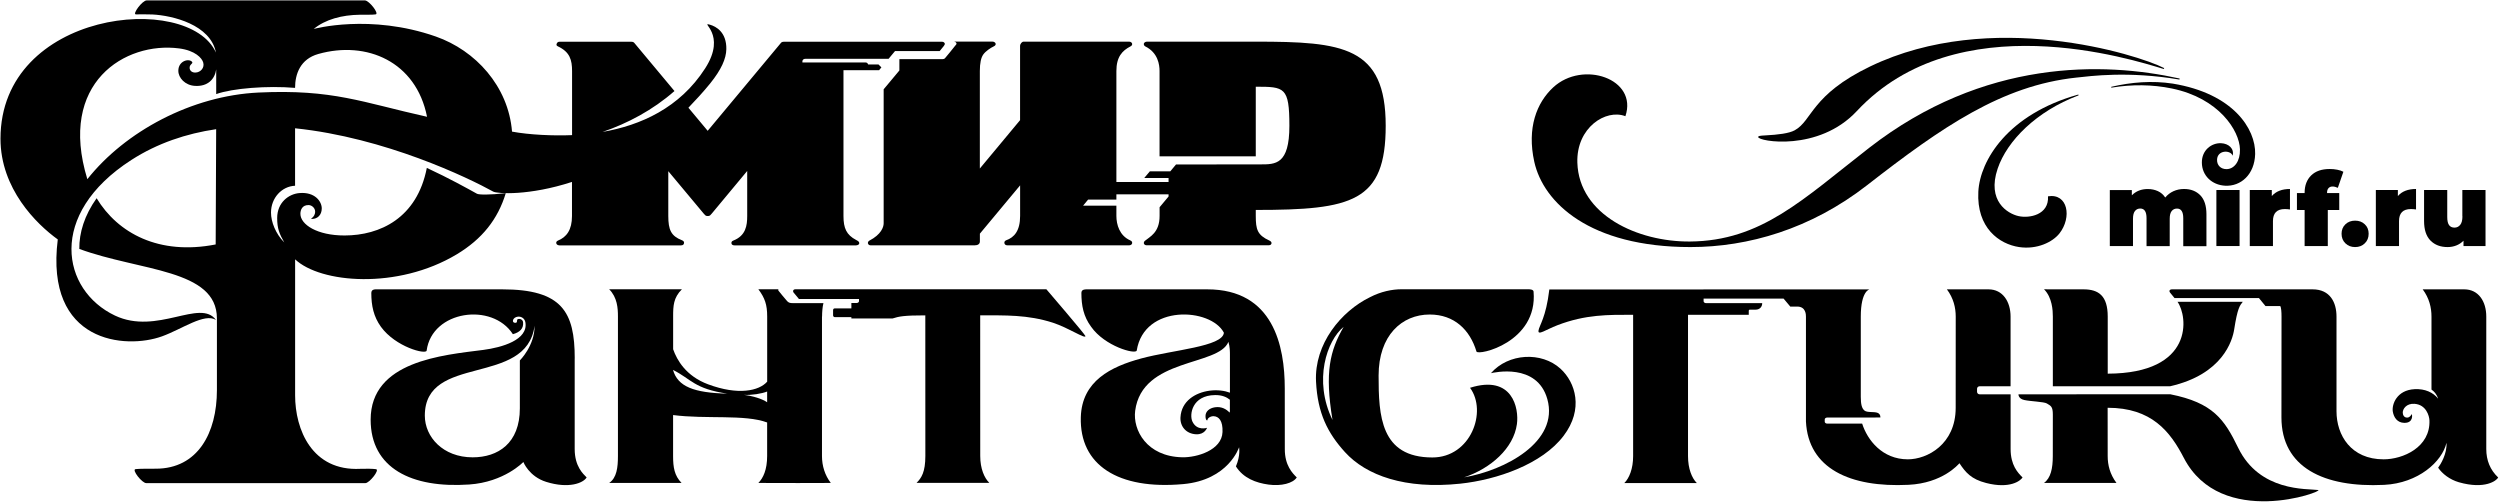 <svg width="563" height="113" viewBox="0 0 563 113" fill="none" xmlns="http://www.w3.org/2000/svg">
    <path fill-rule="evenodd" clip-rule="evenodd"
          d="M129.43 80.72C129.43 70.25 126.58 65.16 113.1 65.16C106.41 65.16 86.42 65.16 84.84 65.16C84.46 65.16 83.62 65.11 83.62 65.99C83.62 68.83 84.13 71.3 85.79 73.6C89.09 78.15 95.96 79.92 96.08 78.95C97.29 69.91 110.85 68.03 115.5 75.26C117.11 74.82 117.93 73.95 117.8 72.59C117.75 72.06 117.25 71.73 116.69 71.85C116.15 71.97 116.76 72.74 115.98 72.7C115.14 72.66 115.46 71.44 116.62 71.31C117.29 71.23 118.15 71.62 118.32 72.59C118.99 76.57 112.98 78.26 108.84 78.8C99.66 79.98 83.47 81.31 83.47 94.51C83.47 105.44 92.7 110 105.66 109.11C113.57 108.57 117.86 104.04 117.86 104.04C117.86 104.04 119.12 107.31 123.01 108.52C128.1 110.11 131.36 108.78 132.11 107.52C131.35 106.73 129.42 105.07 129.42 101.12V80.72H129.43ZM117.07 81.17V91.96C117.07 99.84 112.14 102.99 106.44 102.99C99.76 102.99 95.67 98.4 95.67 93.6C95.67 79.54 118.57 87.17 120.39 73.35C120.43 77.86 117.07 81.17 117.07 81.17Z"
          fill="black"/>
    <path fill-rule="evenodd" clip-rule="evenodd"
          d="M212.82 13.1C212.69 13.25 212.46 13.32 212.28 13.32C212.03 13.32 203.15 13.32 202.54 13.32V15.87L199 20.11C199 20.11 199 49.45 199 50.29C199 51.13 198.45 52.81 195.78 54.19C195.49 54.34 195.4 54.68 195.47 54.85C195.57 55.12 195.78 55.25 196.09 55.25C196.09 55.25 218.79 55.25 219.5 55.25C220.21 55.25 220.67 54.95 220.67 54.37C220.67 53.8 220.67 52.62 220.67 52.62L229.73 41.74C229.73 41.74 229.73 47.92 229.73 48.63C229.73 51.96 228.43 53.46 226.57 54.12C226.32 54.21 226.18 54.43 226.18 54.65C226.18 55.05 226.48 55.25 226.88 55.25C227.28 55.25 253.94 55.25 254.27 55.25C254.61 55.25 254.9 55.06 254.95 54.82C255 54.58 254.95 54.31 254.53 54.13C252.12 53.08 251.41 50.58 251.41 48.63C251.41 47.46 251.41 46.67 251.41 46.31H243.92L245.04 44.95H251.41V43.76H263.16V44.25L261.14 46.67C261.14 46.67 261.14 47.84 261.14 48.63C261.14 52.42 258.92 53.31 257.81 54.25C257.65 54.38 257.53 54.67 257.62 54.89C257.73 55.16 258.02 55.24 258.28 55.24C258.54 55.24 285.09 55.24 285.58 55.24C285.96 55.24 286.21 55.17 286.32 54.9C286.43 54.63 286.26 54.35 285.88 54.18C283.16 52.94 282.8 51.68 282.8 48.62C282.8 48.2 282.8 47.6 282.8 47.28C304.51 47.28 312.06 45.47 312.06 28.33C312.06 10.43 302.4 9.38 282.8 9.38C282.8 9.38 258.66 9.38 258.29 9.38C257.93 9.38 257.63 9.62 257.59 9.84C257.55 10.07 257.69 10.33 257.9 10.44C260.8 11.87 261.13 14.6 261.13 16C261.13 17.4 261.13 35.21 261.13 35.21H282.8C282.8 35.21 282.8 20.72 282.8 19.53C289.28 19.53 290.37 19.6 290.37 28.34C290.37 37.09 287.22 37.02 283.81 37.02C280.4 37.02 264.84 37.04 264.84 37.04L263.55 38.58H258.95L257.68 40.09H263.16V40.98H251.41C251.41 40.98 251.41 16.7 251.41 16C251.41 12.83 252.7 11.41 254.6 10.44C254.94 10.27 255 10.01 254.95 9.82C254.91 9.62 254.65 9.38 254.29 9.38C253.93 9.38 230.82 9.38 230.5 9.38C230.18 9.38 229.72 9.82 229.72 10.38C229.72 10.94 229.72 27.06 229.72 27.06L220.66 37.95V15.99C220.66 14.23 220.92 12.98 221.45 12.25C221.98 11.52 223.05 10.79 223.82 10.43C224.12 10.29 224.28 10.06 224.22 9.83C224.15 9.58 223.86 9.37 223.51 9.37C223.15 9.37 214.8 9.37 214.8 9.37C215.11 9.37 215.35 9.57 215.4 9.75C215.46 9.96 215.22 10.17 215.1 10.3C215 10.48 212.96 12.94 212.82 13.1Z"
          fill="black"/>
    <path fill-rule="evenodd" clip-rule="evenodd"
          d="M462.3 86.99H488.7C500.55 84.3 502.75 76.69 503.14 74.18C503.89 69.35 504.41 68.8 505.08 67.96C505.08 67.96 490.44 67.97 490.37 67.96C492.73 71.24 494.2 84.08 474.66 84.15V71.28C474.66 66.6 472.59 65.16 469.22 65.16C465.85 65.16 462.68 65.16 460.32 65.15C462.16 66.99 462.3 69.93 462.3 71.28V86.99V86.99Z"
          fill="black"/>
    <path fill-rule="evenodd" clip-rule="evenodd"
          d="M84.69 105.66C84 105.55 82.2 105.53 81.14 105.58C70.26 106.13 66.46 96.75 66.46 89.03C66.46 89.03 66.46 59.31 66.46 58.4C72.12 63.76 89.48 65.3 102.85 57.28C108.61 53.82 112.12 49.36 113.9 43.5C110.27 43.91 107.87 43.88 107.41 43.63C105.19 42.4 101.24 40.19 96.12 37.81C93.92 49.13 85.56 53.02 77.6 53.03C71.41 53.04 67.65 50.56 67.65 48.15C67.65 47.27 68.06 46.16 69.5 46.18C70.25 46.19 70.97 46.88 70.97 47.64C70.97 49.11 69.5 49.3 70.3 49.3C71.45 49.3 72.46 48.45 72.46 46.93C72.46 45.38 70.93 43.18 67.42 43.48C65.02 43.68 62.42 45.6 62.42 49.1C62.42 51.48 62.91 52.65 64.02 54.6C62.09 52.67 61.03 49.98 61.03 47.87C61.03 44.57 63.46 41.95 66.45 41.83C66.45 37.47 66.45 32.83 66.45 28.89C86.75 31 105.48 40.05 111.08 43.15C111.96 43.64 119.17 44.11 128.81 40.97V48.65C128.81 51.79 127.59 53.4 125.63 54.19C125.32 54.32 125.22 54.58 125.27 54.8C125.37 55.11 125.62 55.23 125.98 55.26H153.33C153.81 55.26 154.04 55.06 154.05 54.66C154.05 54.47 153.96 54.25 153.57 54.1C151.12 53.15 150.5 51.75 150.5 48.64C150.5 48.44 150.5 38.55 150.5 38.55C150.5 38.55 158.24 47.82 158.48 48.11C158.72 48.4 158.93 48.64 159.22 48.64C159.32 48.64 159.4 48.64 159.54 48.64C159.86 48.64 160.06 48.37 160.28 48.11C160.49 47.85 168.27 38.5 168.27 38.5C168.27 38.5 168.27 48.06 168.27 48.64C168.27 50.77 167.98 53.08 165.11 54.19C164.78 54.32 164.69 54.54 164.72 54.8C164.76 55.12 165.06 55.26 165.42 55.26H192.74C193.1 55.26 193.49 55.09 193.5 54.8C193.52 54.49 193.37 54.33 192.8 54.04C190.63 52.9 189.95 51.41 189.95 48.65C189.95 44.13 189.95 15.81 189.95 15.81H197.97L198.49 15.17L197.84 14.52C197.84 14.52 195.68 14.52 195.51 14.52C195.4 14.21 195.2 14.06 194.88 14.06H180.71C180.71 14.06 180.52 13.24 181.42 13.24C181.5 13.24 200.11 13.24 200.11 13.24L201.56 11.5H211.62C211.62 11.5 212.66 10.21 212.47 10.46C212.27 10.71 212.82 10.06 212.78 9.86C212.73 9.59 212.47 9.4 212.15 9.4H176.55C176.2 9.4 175.95 9.51 175.81 9.73L159.37 29.46L155.03 24.26C156.58 22.65 158.43 20.65 159.94 18.78C162.41 15.71 163.53 13.25 163.57 11.07C163.64 7.26 161.27 5.95 159.87 5.56C157.43 4.88 163.82 7.59 158.8 15.4C153.07 24.32 144.24 28.23 135.69 29.71C141.3 27.8 147.02 24.79 151.89 20.5L142.9 9.73C142.76 9.51 142.51 9.4 142.16 9.4H126C125.68 9.4 125.48 9.55 125.36 9.86C125.25 10.14 125.35 10.3 125.64 10.44C128.34 11.71 128.83 13.49 128.83 16.02C128.83 17.65 128.83 30.43 128.83 30.43C124.68 30.61 119.21 30.37 115.31 29.64C114.48 19.38 107.05 11.35 98.16 8.23C83.33 3.03 70.65 6.52 70.65 6.52C73.28 4.36 77.01 3.37 81.04 3.32C82.1 3.31 83.9 3.35 84.59 3.24C85.47 3.1 83.12 0.09 82.16 0.09C81.22 0.09 34.04 0.09 33.04 0.09C32.04 0.09 29.72 3.24 30.61 3.24C31.59 3.24 33.16 3.2 34.34 3.26C38.91 3.5 47.41 5.56 48.63 11.84C42.46 -1.93 0.11 2.32 0.11 31.24C0.11 42.49 8.19 50.45 13.01 53.92C10.09 77.32 28.33 78.69 36.47 75.75C41.06 74.09 46.04 70.43 48.63 72.05C45.09 67.16 35.38 75.55 25.9 71.07C13.89 65.39 10.53 48.28 29.59 36.02C35.48 32.23 41.98 30.08 48.68 29.09L48.57 55.05C35.8 57.55 26.53 52.52 21.76 44.64C19.02 48.49 17.82 52.41 17.86 56.06C31.57 61.1 48.85 60.57 48.85 71.72C48.85 71.93 48.85 83.49 48.85 87.85C48.85 97.49 44.55 105.55 35.09 105.55C34.05 105.55 31.2 105.54 30.51 105.65C29.63 105.79 31.97 108.8 32.94 108.8C33.91 108.8 81.36 108.8 82.28 108.8C83.18 108.81 85.57 105.8 84.69 105.66ZM19.67 40.35C12.99 18.58 28.22 9.33 40.32 10.9C43.98 11.37 45.48 13.09 45.76 14.06C46.12 15.28 45.16 16.28 44.06 16.34C43.27 16.38 42.78 15.96 42.71 15.38C42.59 14.43 43.66 14.33 43.21 13.88C42.44 13.11 40.16 13.75 40.16 15.94C40.16 17.54 41.68 19.2 43.88 19.34C46.82 19.53 48.38 17.8 48.69 15.62V21.19C52.32 19.88 60.24 19.26 66.45 19.79C66.45 16.65 67.64 13.3 71.67 12.16C82.57 9.08 93.71 13.87 96.17 26.3C81.55 23.05 75 20.05 58.23 20.84C43.16 21.55 28.2 29.6 19.67 40.35Z"
          fill="black"/>
    <path fill-rule="evenodd" clip-rule="evenodd"
          d="M504.04 100.85C500.91 94.41 498.37 90.71 488.76 88.79L454.56 88.8C454.56 88.8 454.49 89.78 455.86 90.08C457.23 90.39 460.31 90.47 460.95 90.86C461.89 91.42 462.3 91.57 462.3 93.4C462.3 95.23 462.29 102.7 462.29 102.7C462.29 105.47 461.84 107.66 460.3 108.76H476.63C475.15 106.78 474.65 104.72 474.65 102.7L474.64 91.83C484.54 91.83 488.71 97.15 491.79 103.1C500.17 119.29 523.63 110.57 522.05 110.35C519.54 110.02 508.88 110.8 504.04 100.85Z"
          fill="black"/>
    <path fill-rule="evenodd" clip-rule="evenodd"
          d="M452.78 88.8H445.8C445.49 88.8 445.23 88.55 445.23 88.23V87.56C445.23 87.25 445.48 86.99 445.8 86.99H452.78V80.72C452.78 74.56 452.78 71.29 452.78 71.29C452.78 67.95 451.03 65.16 447.82 65.16C443.24 65.16 438.44 65.16 438.44 65.16C439.92 67.14 440.43 69.27 440.43 71.29L440.42 91.84C440.42 100.07 434 103.44 429.65 103.44C423.86 103.44 420.52 99.06 419.36 95.4H411.5C411.19 95.4 410.93 95.21 410.93 94.97V94.46C410.93 94.22 411.18 94.03 411.5 94.03L423.46 94.02C423.46 94.02 423.55 93.27 422.85 92.98C422.03 92.64 420.49 92.98 419.86 92.44C419.28 91.94 419.05 91.06 419.05 89.35C419.05 87.64 419.05 71.3 419.05 71.3C419.05 65.47 421.02 65.17 421.02 65.17L348.91 65.19C348.16 71.54 346.63 73.29 346.47 74.45C346.31 75.61 348.06 74.27 350.73 73.24C357.11 70.79 362.18 70.89 367.78 70.89C367.78 72.17 367.78 102.72 367.78 102.72C367.78 105.56 366.91 107.68 365.8 108.78H382.12C381.01 107.67 380.14 105.55 380.14 102.72C380.14 102.72 380.14 72.17 380.14 70.89C382.08 70.89 392.62 70.89 393.82 70.89C393.82 70.89 393.82 70.27 393.82 70.02C393.82 69.84 393.91 69.73 394.07 69.73C394.26 69.73 394.97 69.73 395.39 69.73C396.26 69.73 396.85 69.13 396.85 68.27H384.22C383.91 68.27 383.65 68.08 383.65 67.84V67.24H401.66L403.17 69.04H404.73C406.7 69.04 406.7 70.9 406.7 71.3V94.93C407.22 105.47 416.58 109.84 429.81 109.18C437.46 108.8 440.99 104.61 441.27 104.32C442.65 106.4 443.91 107.91 447.28 108.77C452.61 110.14 455.01 108.29 455.48 107.52C454.39 106.45 452.79 104.74 452.79 101.12V88.8H452.78Z"
          fill="black"/>
    <path fill-rule="evenodd" clip-rule="evenodd"
          d="M559.91 101.12C559.91 97.24 559.91 71.29 559.91 71.29C559.91 67.87 558.15 65.16 554.95 65.16C550.37 65.16 545.59 65.16 545.59 65.16C547.07 67.14 547.57 69.27 547.57 71.3V87.73C548.15 88.15 548.69 88.67 549.07 89.79C547.95 88.37 546.11 87.52 543.77 87.64C539.75 87.84 538.6 91.08 538.86 92.68C539.08 94.01 539.87 95.2 541.44 95.23C543.66 95.27 543.19 93.12 543.11 93.27C542.91 93.62 542.64 94.01 542.13 94.04C541.44 94.08 541.12 93.51 541.1 92.96C541.07 92.09 541.93 90.82 543.74 90.94C546.39 91.12 547.07 93.69 547.11 94.65C547.35 100.74 541.14 103.44 536.79 103.44C529.46 103.44 526.18 98.04 526.18 92.61C526.18 89.71 526.18 71.29 526.18 71.29C526.18 68.13 524.76 65.16 520.8 65.16C520.22 65.16 489.07 65.16 489.07 65.16C488.76 65.16 488.29 65.43 488.76 65.97C488.95 66.19 489.7 67.12 489.7 67.12H508.71L510.19 68.93H513.51C513.73 69.23 513.8 70.27 513.8 71.3C513.8 72.33 513.78 79.28 513.78 94C513.78 105.24 523.31 109.86 536.92 109.19C544.57 108.81 549.96 103.99 550.95 99.72C551.1 102.22 549.61 104.6 549.07 105.33C549.98 106.67 551.66 108 553.73 108.6C559.63 110.29 562.27 108.22 562.59 107.53C560.78 105.82 559.91 103.67 559.91 101.12Z"
          fill="black"/>
    <path fill-rule="evenodd" clip-rule="evenodd"
          d="M185.13 71.29C185.13 70.28 185.23 69.05 185.44 68.26H178.48C177.93 68.26 177.62 68.18 177.28 67.83C176.93 67.48 175.6 65.81 175.35 65.51C175.12 65.23 175.3 65.17 175.38 65.14H170.78C172.26 67.12 172.77 68.62 172.77 71.27V85.95C170.92 88.04 166.24 89.07 159.47 86.55C154.48 84.7 152.44 81.08 151.59 78.65V71.27C151.59 68.91 151.64 67.05 153.57 65.14C153.57 65.14 138.18 65.14 137.18 65.14C139.02 66.98 139.16 69.42 139.16 71.27V102.7C139.16 105.22 138.9 107.62 137.18 108.76H153.49C151.87 107.12 151.58 105.21 151.58 102.73V93.47C158.97 94.43 167.75 93.27 172.76 95.14C172.76 95.14 172.76 100.04 172.76 102.7C172.76 105.76 171.87 107.68 170.78 108.76L179.73 108.78L187.1 108.76C185.77 107.04 185.11 104.91 185.11 102.71V71.29H185.13ZM151.56 83.3C155.76 85.43 156.33 87.54 163.8 88.65C156.22 88.46 152.62 87.05 151.56 83.3ZM172.76 90.59C171.6 89.79 169.56 89.19 167.53 88.92C169.18 89.04 171.64 88.64 172.76 88.17V90.59Z"
          fill="black"/>
    <path fill-rule="evenodd" clip-rule="evenodd"
          d="M244.45 75.7C244.44 75.39 235.65 65.15 235.65 65.15H179.08C178.67 65.15 178.43 65.55 178.76 65.94C179.19 66.45 179.92 67.33 179.92 67.33H193.45V67.81C193.45 68.05 193.2 68.24 192.88 68.24H191.73V69.45C191.73 69.45 188.26 69.45 188 69.45C187.74 69.45 187.61 69.62 187.61 69.86C187.61 70.1 187.61 70.81 187.61 71.02C187.61 71.23 187.78 71.42 188 71.42H191.73V71.72H201C202.43 71.26 203.55 71.02 208.38 71.02C208.38 72.3 208.39 102.68 208.39 102.68C208.39 106.3 207.52 107.64 206.41 108.74H222.79C221.68 107.63 220.75 105.58 220.75 102.68L220.74 71.02C226.34 71.02 231.42 70.84 237.13 72.68C240.73 73.87 244.35 76.37 244.45 75.7Z"
          fill="black"/>
    <path fill-rule="evenodd" clip-rule="evenodd"
          d="M351.42 83.03C347.15 79.13 339.67 79.54 335.76 84.04C336.33 83.92 346.14 81.61 348.46 89.88C351.16 99.51 338.86 105.96 329.71 107.5C335.73 105.49 340.86 100.95 341.61 95.51C342.1 91.96 340.63 84.3 331.05 87.33C334.99 92.68 331.22 103.02 322.57 103.02C310.88 103.02 310.46 93.61 310.46 84.58C310.46 75.55 315.69 70.83 321.97 70.83C327.52 70.83 331.04 74.3 332.5 79.16C332.81 80.18 346.35 77.12 345.36 65.67C345.32 65.19 344.56 65.14 344.18 65.14C342.6 65.14 322.34 65.14 315.66 65.14C313.49 65.14 310.96 65.66 308.5 66.94C302.06 70.08 295.94 77.42 296.37 85.96C296.73 93.1 299 97.53 302.87 101.8C307.68 107.1 316.46 110.24 328.87 108.92C337.14 108.04 347.29 104.53 352.12 98.15C356.7 92.12 354.8 86.12 351.42 83.03ZM300.08 94.58C295.73 85.68 298.8 76.68 302.59 73.61C299.51 78.98 298.29 83.74 300.08 94.58Z"
          fill="black"/>
    <path fill-rule="evenodd" clip-rule="evenodd"
          d="M289.33 87.48C289.33 77.93 286.77 65.16 271.88 65.16C265.19 65.16 246.27 65.16 244.7 65.16C244.32 65.16 243.53 65.17 243.53 65.97C243.53 68.81 244 71.27 245.73 73.6C248.8 77.97 255.68 79.88 255.99 78.95C257.66 68.43 272.69 69.3 275.62 74.93C275.36 78.06 264.16 78.79 257.02 80.72C250.18 82.57 243.64 85.79 243.4 93.94C243.08 104.72 251.78 110.35 266.46 109.02C276.69 108.1 279.04 100.72 279.04 100.72C279.04 100.72 279.4 102.54 278.33 105.03C280 107.68 282.83 108.74 285.68 109.13C288.54 109.52 291.19 108.84 292.03 107.52C291.07 106.57 289.32 104.82 289.34 101.12C289.34 97.48 289.33 87.48 289.33 87.48ZM276.94 92.92C276.18 92.18 275.14 91.49 273.6 91.72C272.31 91.92 271.49 92.68 271.48 93.66C271.46 94.66 271.9 94.83 271.92 94.56C271.95 94.15 272.63 93.69 273.35 93.73C274.45 93.79 275.41 94.72 275.31 97.3C275.16 101.39 269.52 103.05 266.26 102.98C258.22 102.82 255.08 96.82 255.64 92.51C257.21 80.51 274.43 82.53 276.64 76.98C276.98 78.06 276.98 79.3 276.98 79.83C276.98 80.06 276.98 88.33 276.98 88.43C275.78 87.98 274.14 87.74 272.34 87.99C269.24 88.42 266.04 90.27 265.84 94.01C265.74 96.01 267.09 97.69 269.37 97.8C271.34 97.89 271.82 96.34 271.82 96.34C271.82 96.34 269.57 97.12 268.53 94.93C267.8 93.39 268.44 89.02 273.65 88.97C275.21 88.95 276.27 89.44 276.97 90.02C276.97 91.12 276.97 91.85 276.97 91.85C276.98 92.49 276.97 92.7 276.94 92.92Z"
          fill="black"/>
    <path d="M491.84 42.56C490.98 42.56 490.19 42.73 489.46 43.06C488.74 43.39 488.12 43.86 487.61 44.48C487.18 43.83 486.63 43.35 485.95 43.04C485.27 42.73 484.51 42.57 483.67 42.57C482.22 42.57 481.03 43.04 480.09 43.98V42.8H475.13V55.42H480.35V49.26C480.35 48.46 480.5 47.88 480.8 47.51C481.1 47.14 481.5 46.96 481.99 46.96C482.93 46.96 483.4 47.68 483.4 49.13V55.43H488.62V49.27C488.62 48.47 488.77 47.89 489.07 47.52C489.37 47.15 489.77 46.97 490.26 46.97C491.2 46.97 491.67 47.69 491.67 49.14V55.44H496.89V48.24C496.89 46.35 496.43 44.93 495.52 43.99C494.58 43.03 493.36 42.56 491.84 42.56Z"
          fill="black"/>
    <path d="M504.35 42.79H499.13V55.41H504.35V42.79Z" fill="black"/>
    <path d="M511.61 44.15V42.79H506.65V55.41H511.87V49.8C511.87 47.98 512.76 47.08 514.55 47.08C514.9 47.08 515.29 47.11 515.7 47.17V42.56C513.9 42.56 512.54 43.09 511.61 44.15Z"
          fill="black"/>
    <path d="M524.05 43.46C524.05 42.97 524.16 42.6 524.39 42.36C524.61 42.12 524.92 42 525.3 42C525.65 42 526.05 42.1 526.48 42.3L527.73 38.68C527.36 38.48 526.9 38.33 526.35 38.22C525.8 38.11 525.23 38.06 524.64 38.06C522.85 38.06 521.47 38.54 520.48 39.5C519.5 40.46 519 41.77 519 43.41V43.48H517.27V47.29H519V55.41H524.22V47.29H526.8V43.48H524.05V43.46V43.46Z"
          fill="black"/>
    <path d="M530.37 49.69C529.49 49.69 528.77 49.96 528.19 50.51C527.61 51.06 527.32 51.77 527.32 52.64C527.32 53.52 527.61 54.24 528.19 54.8C528.77 55.36 529.49 55.64 530.37 55.64C531.25 55.64 531.97 55.36 532.55 54.8C533.13 54.24 533.42 53.52 533.42 52.64C533.42 51.76 533.13 51.05 532.55 50.51C531.98 49.96 531.25 49.69 530.37 49.69Z"
          fill="black"/>
    <path d="M540 44.15V42.79H535.04V55.41H540.26V49.8C540.26 47.98 541.15 47.08 542.94 47.08C543.29 47.08 543.68 47.11 544.09 47.17V42.56C542.28 42.56 540.92 43.09 540 44.15Z"
          fill="black"/>
    <path d="M554.54 48.72C554.54 49.6 554.37 50.24 554.03 50.65C553.69 51.06 553.27 51.26 552.76 51.26C552.22 51.26 551.82 51.08 551.54 50.71C551.26 50.34 551.12 49.73 551.12 48.86V42.79H545.9V49.76C545.9 51.73 546.38 53.2 547.35 54.18C548.32 55.16 549.6 55.64 551.2 55.64C551.89 55.64 552.55 55.52 553.16 55.28C553.77 55.04 554.31 54.68 554.78 54.21V55.41H559.74V42.79H554.52V48.72H554.54Z"
          fill="black"/>
    <path fill-rule="evenodd" clip-rule="evenodd"
          d="M467.97 21.31C452.2 25.74 445.89 36.09 445.52 43.16C445.1 51.32 450.22 54.97 454.71 55.64C458.75 56.24 462.23 54.52 463.77 52.59C466.64 48.96 465.7 43.48 461.21 44.21C461.47 48.4 456.99 49.22 454.55 48.66C452.11 48.11 447.4 45.28 449.87 37.98C452.01 31.66 458.65 25.04 468.03 21.5C468.16 21.46 468.1 21.27 467.97 21.31Z"
          fill="black"/>
    <path d="M420.94 33.29C406 44.9 396.65 54.27 380.56 54.39C368.85 54.48 355.59 48.44 355.22 36.63C354.97 28.71 361.66 24.47 366.04 26.17C368.9 17.72 356.43 13.52 349.78 19.68C346.04 23.15 343.84 28.83 345.52 36.43C347.55 45.59 357.93 55.64 380.7 55.64C393.65 55.64 407.77 51.6 420.48 41.7C437.41 28.52 450.85 19.28 467.53 17.48C470.9 17.12 479.23 15.98 490.73 17.9C490.88 17.93 490.93 17.7 490.78 17.67C473.77 13.9 446.77 13.22 420.94 33.29Z"
          fill="black"/>
    <path d="M499.28 35.98C499.25 37.21 500.12 38.11 501.44 38.09C503.19 38.06 504.51 36.27 504.44 33.63C504.33 29.41 499.7 22.11 489.11 19.93C484.69 19.01 480.07 18.99 475.55 19.73C475.5 19.74 475.44 19.7 475.43 19.65C475.42 19.6 475.46 19.55 475.51 19.54C479.98 18.5 484.68 18.12 489.31 18.83C502.95 21.07 508.01 29.07 507.86 34.69C507.73 39.31 504.63 42.03 501.07 41.82C498.14 41.65 495.89 39.57 495.86 36.64C495.82 33.78 498.08 32.16 500.18 32.25C501.88 32.32 503.18 33.45 502.8 35.07C502.34 33.73 499.34 33.73 499.28 35.98Z"
          fill="black"/>
    <path fill-rule="evenodd" clip-rule="evenodd"
          d="M487.21 15.52C487.35 15.56 487.43 15.37 487.3 15.3C481.39 12.29 448.37 1.87 421.17 14.96C407.85 21.37 408.15 27.16 404.17 29.34C402.89 30.04 400.46 30.34 397.58 30.49C396.31 30.55 395.96 30.62 395.94 30.85C395.88 31.86 409.55 34.24 418.14 25.03C440.8 0.74 480.19 13.4 487.21 15.52Z"
          fill="black"/>
</svg>

